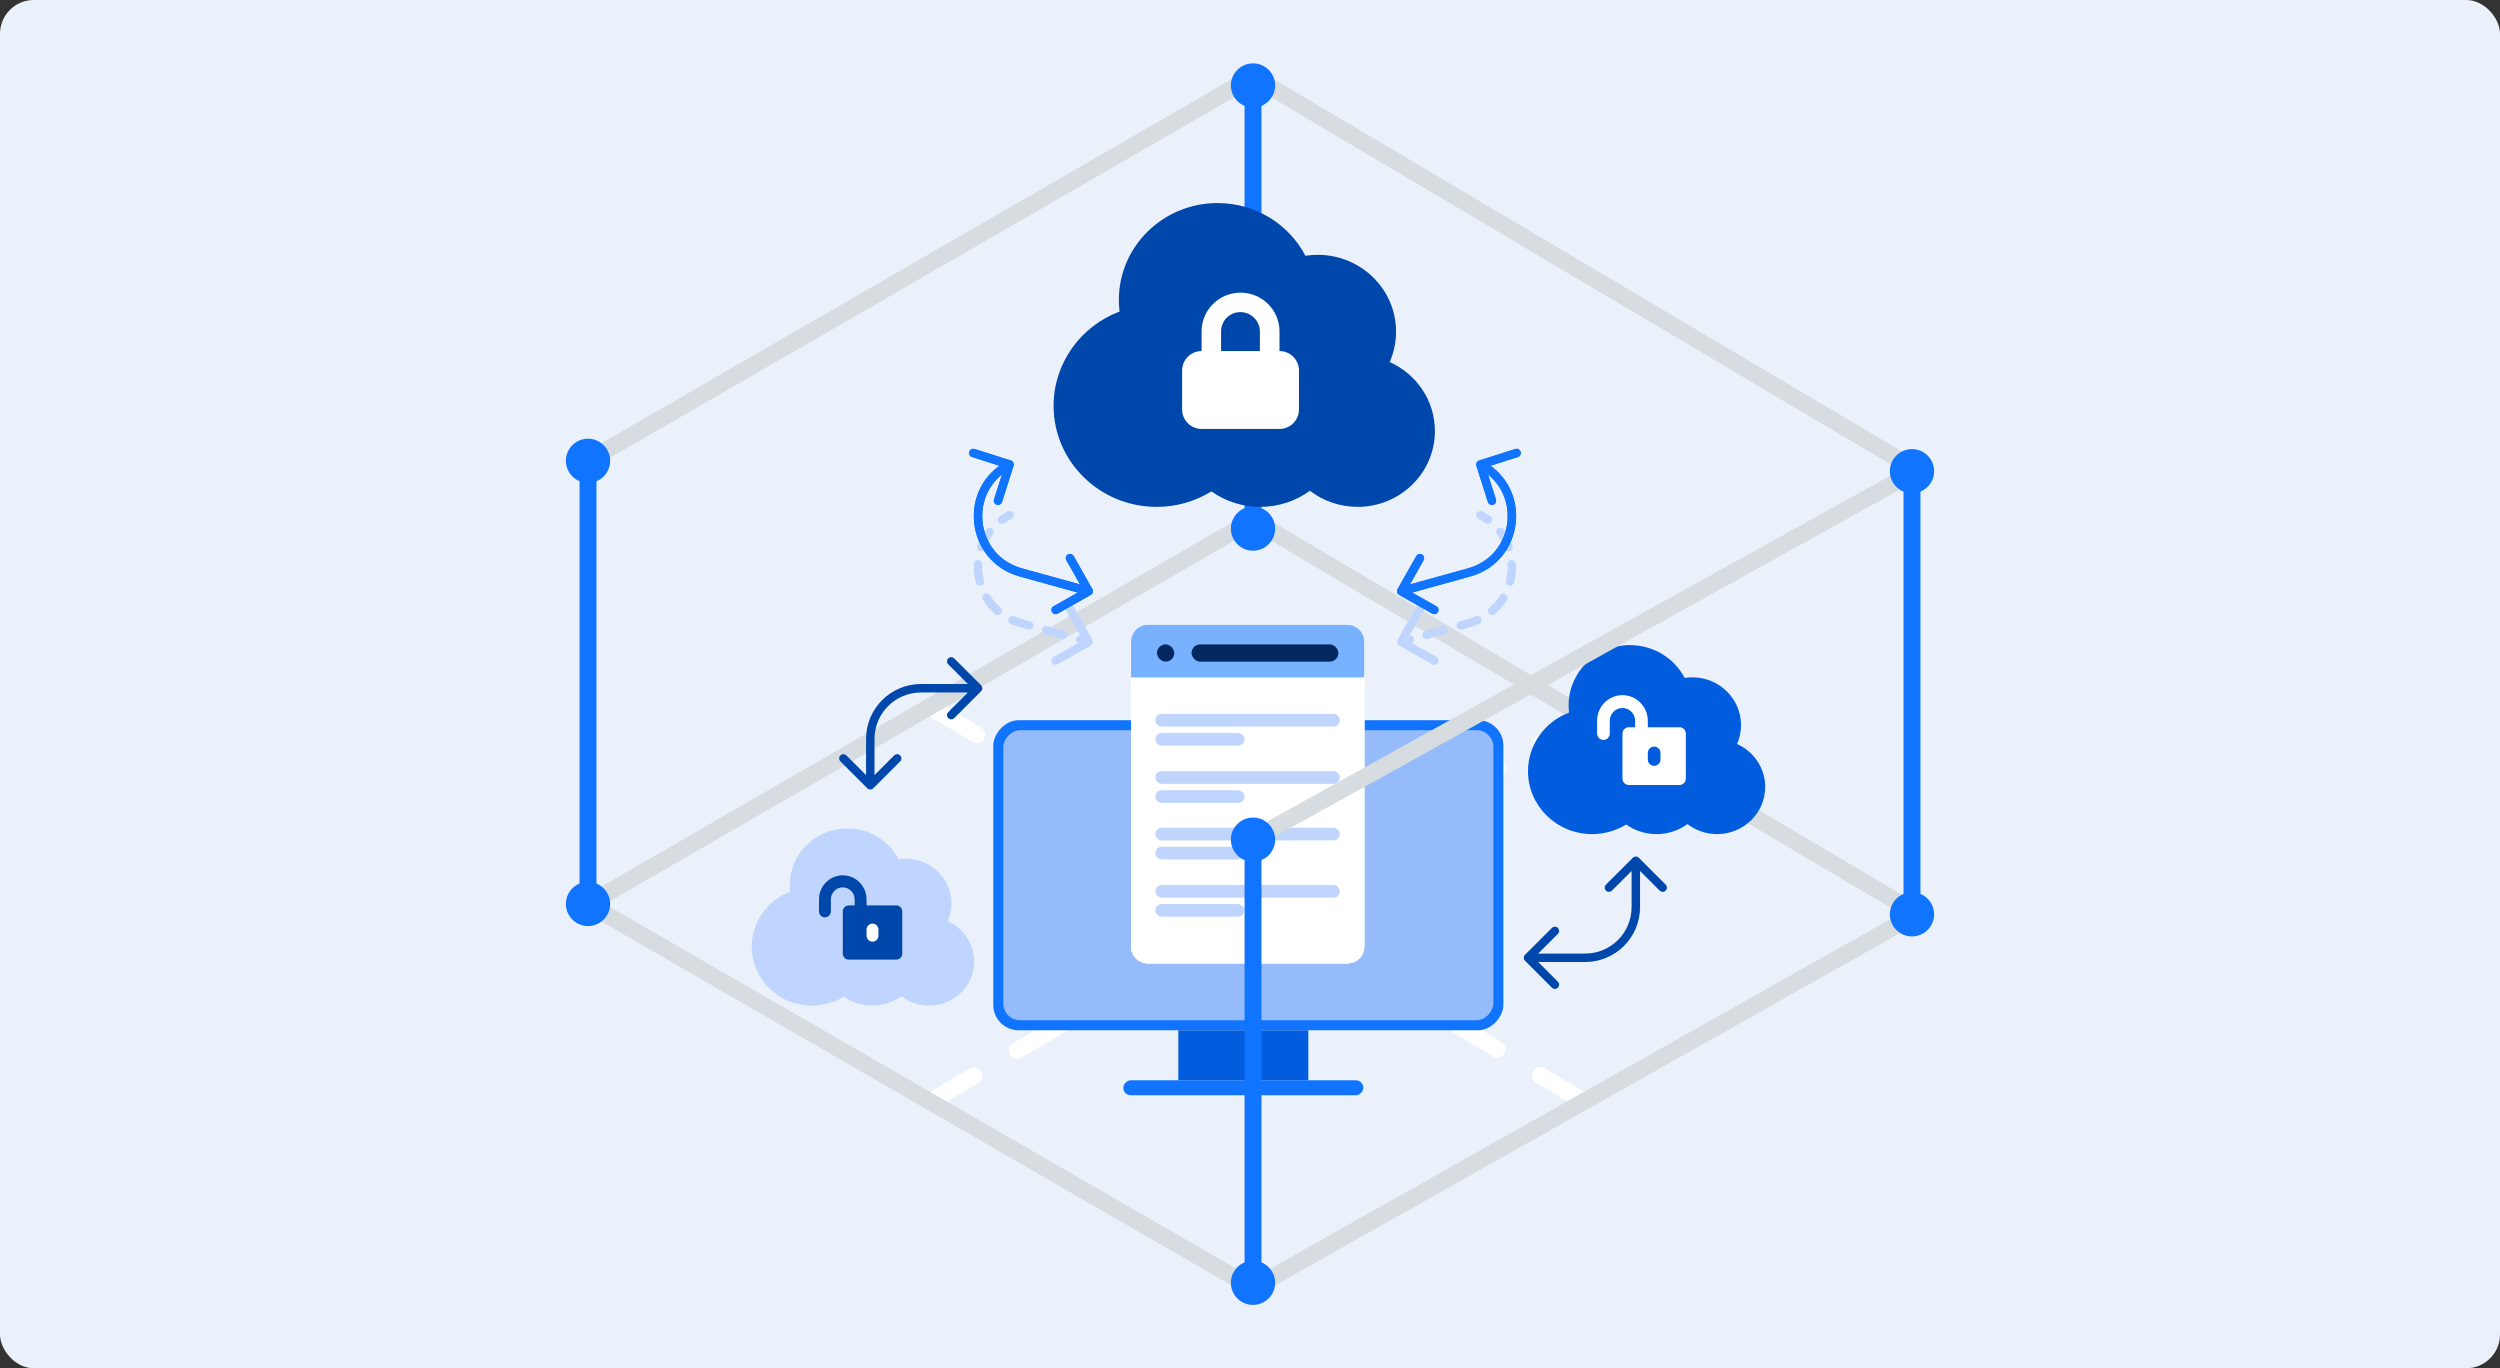 <svg xmlns="http://www.w3.org/2000/svg" width="296" height="162" viewBox="0 0 296 162" fill="none"><rect x="0" y="0" width="296" height="162" fill="#333333" stroke="none"/><rect width="296" height="162" rx="4" fill="#EAF1FB"></rect><g clip-path="url(#clip0_815_13644)"><path d="M110.118 130.43L187.679 84.882" stroke="white" stroke-width="2" stroke-miterlimit="10" stroke-linecap="round" stroke-dasharray="6 6"></path><path d="M187.531 130.43L110.118 83.66" stroke="white" stroke-width="2" stroke-miterlimit="10" stroke-linecap="round" stroke-dasharray="6 6"></path><path d="M148.357 152.51L226.994 108.184L148.357 61.573L69.621 107.042L148.357 152.51Z" stroke="#D7DCE0" stroke-width="2" stroke-miterlimit="10"></path><path d="M226.994 55.689L148.357 9.079L69.621 54.547" stroke="#D7DCE0" stroke-width="2" stroke-miterlimit="10"></path><path d="M69.621 54.43V107.158" stroke="#1174FF" stroke-width="2" stroke-miterlimit="10"></path><path d="M67.308 54.559C67.308 53.282 68.341 52.25 69.621 52.25C70.901 52.25 71.934 53.282 71.934 54.559C71.934 55.837 70.901 56.868 69.621 56.868C68.341 56.868 67.308 55.837 67.308 54.559Z" fill="#1174FF"></path><path d="M67 54.559C67 56.002 68.175 57.175 69.621 57.175C71.067 57.175 72.242 56.002 72.242 54.559C72.242 53.116 71.067 51.943 69.621 51.943C68.175 51.943 67 53.116 67 54.559C67 56.002 67 53.116 67 54.559ZM71.627 54.559C71.627 55.665 70.728 56.561 69.621 56.561C68.514 56.561 67.615 55.665 67.615 54.559C67.615 53.453 68.514 52.557 69.621 52.557C70.728 52.557 71.627 53.453 71.627 54.559C71.627 55.665 71.627 53.453 71.627 54.559Z" fill="#1174FF"></path><path d="M67.308 107.029C67.308 108.307 68.341 109.339 69.621 109.339C70.901 109.339 71.934 108.307 71.934 107.029C71.934 105.752 70.901 104.72 69.621 104.72C68.341 104.72 67.308 105.752 67.308 107.029Z" fill="#1174FF"></path><path d="M67 107.029C67 105.586 68.175 104.413 69.621 104.413C71.067 104.413 72.242 105.586 72.242 107.029C72.242 108.473 71.067 109.646 69.621 109.646C68.175 109.646 67 108.473 67 107.029C67 108.473 67 105.586 67 107.029ZM71.627 107.029C71.627 105.924 70.728 105.027 69.621 105.027C68.514 105.027 67.615 105.924 67.615 107.029C67.615 108.135 68.514 109.032 69.621 109.032C70.728 109.032 71.627 108.135 71.627 107.029C71.627 108.135 71.627 105.924 71.627 107.029Z" fill="#1174FF"></path><path d="M148.357 9.988V62.716" stroke="#1174FF" stroke-width="2" stroke-miterlimit="10"></path><path d="M146.043 10.117C146.043 8.839 147.077 7.807 148.357 7.807C149.637 7.807 150.67 8.839 150.67 10.117C150.67 11.394 149.637 12.426 148.357 12.426C147.077 12.426 146.043 11.394 146.043 10.117Z" fill="#1174FF"></path><path d="M145.736 10.116C145.736 11.56 146.911 12.733 148.357 12.733C149.803 12.733 150.978 11.56 150.978 10.116C150.978 8.673 149.803 7.5 148.357 7.5C146.911 7.5 145.736 8.673 145.736 10.116C145.736 11.56 145.736 8.673 145.736 10.116ZM150.363 10.116C150.363 11.222 149.464 12.119 148.357 12.119C147.249 12.119 146.351 11.222 146.351 10.116C146.351 9.011 147.249 8.114 148.357 8.114C149.464 8.114 150.363 9.011 150.363 10.116C150.363 11.222 150.363 9.011 150.363 10.116Z" fill="#1174FF"></path><path d="M146.043 62.587C146.043 63.864 147.077 64.896 148.357 64.896C149.637 64.896 150.67 63.864 150.67 62.587C150.67 61.309 149.637 60.277 148.357 60.277C147.077 60.277 146.043 61.309 146.043 62.587Z" fill="#1174FF"></path><path d="M145.736 62.587C145.736 61.143 146.911 59.97 148.357 59.97C149.803 59.97 150.978 61.143 150.978 62.587C150.978 64.03 149.803 65.203 148.357 65.203C146.911 65.203 145.736 64.03 145.736 62.587C145.736 64.03 145.736 61.143 145.736 62.587ZM150.363 62.587C150.363 61.481 149.464 60.584 148.357 60.584C147.249 60.584 146.351 61.481 146.351 62.587C146.351 63.692 147.249 64.589 148.357 64.589C149.464 64.589 150.363 63.692 150.363 62.587C150.363 63.692 150.363 61.481 150.363 62.587Z" fill="#1174FF"></path><path d="M129.151 76.435C129.391 76.299 129.475 75.994 129.339 75.754L127.122 71.838C126.986 71.598 126.681 71.513 126.441 71.649C126.2 71.785 126.116 72.09 126.252 72.331L128.223 75.811L124.742 77.782C124.502 77.918 124.417 78.223 124.553 78.464C124.69 78.704 124.995 78.788 125.235 78.653L129.151 76.435ZM119.759 61.444C120.004 61.317 120.1 61.016 119.973 60.77C119.847 60.525 119.545 60.429 119.3 60.556L119.759 61.444ZM120.855 73.771L120.722 74.253L120.855 73.771ZM118.356 61.13C118.131 61.29 118.078 61.602 118.238 61.827C118.398 62.052 118.71 62.105 118.935 61.945L118.356 61.13ZM117.564 63.27C117.731 63.05 117.687 62.737 117.467 62.57C117.247 62.403 116.934 62.447 116.767 62.667L117.564 63.27ZM115.72 64.616C115.628 64.877 115.765 65.162 116.026 65.254C116.286 65.346 116.572 65.209 116.663 64.948L115.72 64.616ZM116.304 66.826C116.316 66.55 116.102 66.317 115.826 66.306C115.55 66.294 115.317 66.509 115.305 66.785L116.304 66.826ZM115.533 68.978C115.601 69.245 115.873 69.407 116.141 69.339C116.408 69.271 116.57 68.999 116.502 68.732L115.533 68.978ZM117.239 70.496C117.096 70.26 116.788 70.184 116.552 70.328C116.316 70.471 116.241 70.778 116.384 71.014L117.239 70.496ZM117.809 72.707C118.018 72.889 118.334 72.867 118.515 72.658C118.696 72.45 118.674 72.134 118.466 71.953L117.809 72.707ZM120.08 72.968C119.827 72.858 119.532 72.974 119.422 73.227C119.312 73.48 119.428 73.775 119.681 73.885L120.08 72.968ZM121.728 74.532C121.994 74.605 122.27 74.449 122.343 74.183C122.417 73.917 122.261 73.641 121.995 73.568L121.728 74.532ZM124.007 74.125C123.741 74.051 123.466 74.207 123.392 74.474C123.318 74.74 123.474 75.015 123.74 75.089L124.007 74.125ZM125.753 75.646C126.019 75.72 126.294 75.564 126.368 75.298C126.442 75.031 126.286 74.756 126.019 74.682L125.753 75.646ZM128.032 75.24C127.766 75.166 127.49 75.322 127.416 75.588C127.343 75.854 127.499 76.13 127.765 76.203L128.032 75.24ZM119.529 61L119.3 60.556C118.964 60.729 118.65 60.921 118.356 61.13L118.646 61.537L118.935 61.945C119.19 61.764 119.465 61.596 119.759 61.444L119.529 61ZM117.165 62.969L116.767 62.667C116.31 63.27 115.962 63.928 115.72 64.616L116.192 64.782L116.663 64.948C116.872 64.355 117.172 63.788 117.564 63.27L117.165 62.969ZM115.805 66.805L115.305 66.785C115.275 67.522 115.352 68.262 115.533 68.978L116.018 68.855L116.502 68.732C116.345 68.11 116.278 67.467 116.304 66.826L115.805 66.805ZM116.812 70.755L116.384 71.014C116.763 71.638 117.239 72.211 117.809 72.707L118.137 72.33L118.466 71.953C117.975 71.527 117.566 71.034 117.239 70.496L116.812 70.755ZM119.88 73.427L119.681 73.885C120.011 74.029 120.358 74.152 120.722 74.253L120.855 73.771L120.989 73.289C120.67 73.201 120.367 73.093 120.08 72.968L119.88 73.427ZM120.855 73.771L120.722 74.253L121.728 74.532L121.862 74.05L121.995 73.568L120.989 73.289L120.855 73.771ZM123.874 74.607L123.74 75.089L125.753 75.646L125.886 75.164L126.019 74.682L124.007 74.125L123.874 74.607ZM127.898 75.721L127.765 76.203L128.771 76.482L128.904 76L129.038 75.518L128.032 75.24L127.898 75.721Z" fill="#C0D5FD"></path><path d="M165.658 76.435C165.418 76.299 165.333 75.994 165.469 75.754L167.687 71.838C167.823 71.598 168.128 71.513 168.368 71.649C168.608 71.785 168.693 72.09 168.557 72.331L166.586 75.811L170.066 77.782C170.307 77.918 170.391 78.223 170.255 78.464C170.119 78.704 169.814 78.788 169.574 78.653L165.658 76.435ZM175.05 61.444C174.804 61.317 174.708 61.016 174.835 60.77C174.962 60.525 175.264 60.429 175.509 60.556L175.05 61.444ZM173.953 73.771L174.087 74.253L173.953 73.771ZM176.452 61.13C176.677 61.29 176.73 61.602 176.57 61.827C176.41 62.052 176.098 62.105 175.873 61.945L176.452 61.13ZM177.245 63.27C177.078 63.05 177.121 62.737 177.341 62.57C177.561 62.403 177.875 62.447 178.042 62.667L177.245 63.27ZM179.089 64.616C179.18 64.877 179.043 65.162 178.783 65.254C178.523 65.346 178.237 65.209 178.145 64.948L179.089 64.616ZM178.504 66.826C178.493 66.55 178.707 66.317 178.983 66.306C179.259 66.294 179.492 66.509 179.503 66.785L178.504 66.826ZM179.276 68.978C179.208 69.245 178.936 69.407 178.668 69.339C178.4 69.271 178.238 68.999 178.306 68.732L179.276 68.978ZM177.569 70.496C177.713 70.26 178.02 70.184 178.256 70.328C178.492 70.471 178.567 70.778 178.424 71.014L177.569 70.496ZM176.999 72.707C176.791 72.889 176.475 72.867 176.294 72.658C176.113 72.45 176.135 72.134 176.343 71.953L176.999 72.707ZM174.728 72.968C174.982 72.858 175.276 72.974 175.387 73.227C175.497 73.48 175.381 73.775 175.128 73.885L174.728 72.968ZM173.08 74.532C172.814 74.605 172.539 74.449 172.465 74.183C172.391 73.917 172.547 73.641 172.814 73.568L173.08 74.532ZM170.801 74.125C171.068 74.051 171.343 74.207 171.417 74.474C171.49 74.74 171.334 75.015 171.068 75.089L170.801 74.125ZM169.056 75.646C168.79 75.72 168.514 75.564 168.441 75.298C168.367 75.031 168.523 74.756 168.789 74.682L169.056 75.646ZM166.777 75.24C167.043 75.166 167.319 75.322 167.392 75.588C167.466 75.854 167.31 76.13 167.044 76.203L166.777 75.24ZM175.279 61L175.509 60.556C175.844 60.729 176.159 60.921 176.452 61.13L176.163 61.537L175.873 61.945C175.618 61.764 175.344 61.596 175.05 61.444L175.279 61ZM177.643 62.969L178.042 62.667C178.498 63.27 178.846 63.928 179.089 64.616L178.617 64.782L178.145 64.948C177.936 64.355 177.637 63.788 177.245 63.27L177.643 62.969ZM179.004 66.805L179.503 66.785C179.534 67.522 179.457 68.262 179.276 68.978L178.791 68.855L178.306 68.732C178.464 68.11 178.531 67.467 178.504 66.826L179.004 66.805ZM177.997 70.755L178.424 71.014C178.046 71.638 177.57 72.211 176.999 72.707L176.671 72.33L176.343 71.953C176.833 71.527 177.243 71.034 177.569 70.496L177.997 70.755ZM174.928 73.427L175.128 73.885C174.798 74.029 174.451 74.152 174.087 74.253L173.953 73.771L173.82 73.289C174.139 73.201 174.442 73.093 174.728 72.968L174.928 73.427ZM173.953 73.771L174.087 74.253L173.08 74.532L172.947 74.05L172.814 73.568L173.82 73.289L173.953 73.771ZM170.935 74.607L171.068 75.089L169.056 75.646L168.923 75.164L168.789 74.682L170.801 74.125L170.935 74.607ZM166.91 75.721L167.044 76.203L166.038 76.482L165.904 76L165.771 75.518L166.777 75.24L166.91 75.721Z" fill="#C0D5FD"></path><path d="M102.689 93.332C102.884 93.527 103.201 93.527 103.396 93.332L106.578 90.15C106.773 89.954 106.773 89.638 106.578 89.442C106.383 89.247 106.066 89.247 105.871 89.442L103.042 92.271L100.214 89.442C100.019 89.247 99.702 89.247 99.507 89.442C99.312 89.638 99.312 89.954 99.507 90.15L102.689 93.332ZM116.162 81.842C116.357 81.647 116.357 81.33 116.162 81.135L112.98 77.953C112.785 77.758 112.468 77.758 112.273 77.953C112.078 78.148 112.078 78.465 112.273 78.66L115.101 81.489L112.273 84.317C112.078 84.512 112.078 84.829 112.273 85.024C112.468 85.219 112.785 85.219 112.98 85.024L116.162 81.842ZM103.042 92.978L103.542 92.978L103.542 87.489L103.042 87.489L102.542 87.489L102.542 92.978L103.042 92.978ZM109.042 81.489L109.042 81.989L115.808 81.989L115.808 81.489L115.808 80.989L109.042 80.989L109.042 81.489ZM103.042 87.489L103.542 87.489C103.542 84.451 106.005 81.989 109.042 81.989L109.042 81.489L109.042 80.989C105.453 80.989 102.542 83.899 102.542 87.489L103.042 87.489Z" fill="#0047AB"></path><path d="M194.034 101.561C193.839 101.365 193.523 101.365 193.327 101.561L190.145 104.742C189.95 104.938 189.95 105.254 190.145 105.45C190.341 105.645 190.657 105.645 190.852 105.45L193.681 102.621L196.509 105.45C196.705 105.645 197.021 105.645 197.216 105.45C197.412 105.254 197.412 104.938 197.216 104.742L194.034 101.561ZM180.561 113.05C180.366 113.245 180.366 113.562 180.561 113.757L183.743 116.939C183.939 117.134 184.255 117.134 184.45 116.939C184.646 116.744 184.646 116.427 184.45 116.232L181.622 113.403L184.45 110.575C184.646 110.38 184.646 110.063 184.45 109.868C184.255 109.673 183.939 109.673 183.743 109.868L180.561 113.05ZM193.681 101.914L193.181 101.914L193.181 107.403L193.681 107.403L194.181 107.403L194.181 101.914L193.681 101.914ZM187.681 113.403L187.681 112.903L180.915 112.903L180.915 113.403L180.915 113.903L187.681 113.903L187.681 113.403ZM193.681 107.403L193.181 107.403C193.181 110.441 190.718 112.903 187.681 112.903L187.681 113.403L187.681 113.903C191.271 113.903 194.181 110.993 194.181 107.403L193.681 107.403Z" fill="#0047AB"></path><path fill-rule="evenodd" clip-rule="evenodd" d="M154.563 30.284C152.627 26.579 148.693 24.042 144.159 24.042C137.711 24.042 132.474 29.175 132.474 35.5C132.474 35.968 132.502 36.43 132.558 36.881C127.99 38.61 124.745 42.96 124.745 48.048C124.745 54.65 130.213 60.013 136.946 60.013C139.331 60.013 141.554 59.34 143.433 58.181C145.059 59.332 147.054 60.013 149.212 60.013C151.416 60.013 153.454 59.302 155.096 58.104C156.651 59.299 158.612 60.013 160.739 60.013C165.79 60.013 169.893 55.99 169.893 51.037C169.893 47.409 167.695 44.282 164.538 42.866C165.023 41.762 165.294 40.544 165.294 39.266C165.294 34.247 161.137 30.171 156.019 30.171C155.525 30.171 155.037 30.21 154.563 30.284Z" fill="#0047AB"></path><path d="M146.88 34.649C149.426 34.649 151.492 36.7 151.492 39.23V41.566C152.765 41.566 153.798 42.599 153.798 43.871V48.484C153.798 49.756 152.765 50.789 151.492 50.789H142.269C140.996 50.789 139.963 49.756 139.963 48.484V43.871C139.963 42.599 140.996 41.566 142.269 41.566V39.23C142.269 36.7 144.335 34.649 146.88 34.649ZM146.851 36.954C145.569 36.954 144.575 37.987 144.574 39.26V41.566H149.17V39.26C149.17 37.987 148.13 36.954 146.851 36.954Z" fill="white"></path><path fill-rule="evenodd" clip-rule="evenodd" d="M199.463 80.265C198.259 77.96 195.812 76.382 192.991 76.382C188.981 76.382 185.723 79.575 185.723 83.51C185.723 83.8 185.74 84.088 185.775 84.368C182.934 85.444 180.915 88.15 180.915 91.315C180.915 95.422 184.317 98.758 188.505 98.758C189.988 98.758 191.371 98.34 192.54 97.618C193.551 98.335 194.792 98.758 196.135 98.758C197.506 98.758 198.774 98.316 199.795 97.57C200.762 98.314 201.982 98.758 203.306 98.758C206.448 98.758 209 96.255 209 93.174C209 90.918 207.633 88.973 205.668 88.091C205.97 87.405 206.139 86.647 206.139 85.852C206.139 82.73 203.553 80.194 200.369 80.194C200.062 80.194 199.758 80.219 199.463 80.265Z" fill="#015DDE"></path><ellipse cx="196.127" cy="89.389" rx="1.569" ry="1.961" fill="#015DDE"></ellipse><path fill-rule="evenodd" clip-rule="evenodd" d="M189.096 86.851V85.345C189.096 83.667 190.441 82.305 192.098 82.305C193.755 82.305 195.1 83.667 195.1 85.345V86.105H198.853C199.267 86.105 199.603 86.445 199.603 86.864V92.183C199.603 92.602 199.267 92.943 198.853 92.943H192.848C192.434 92.943 192.098 92.602 192.098 92.183V86.864C192.098 86.445 192.434 86.105 192.848 86.105H193.599V85.345C193.599 84.506 192.926 83.825 192.098 83.825C191.269 83.825 190.597 84.506 190.597 85.345V86.851C190.597 87.27 190.261 87.61 189.846 87.61C189.432 87.61 189.096 87.27 189.096 86.851ZM196.601 89.157C196.601 88.738 196.265 88.398 195.851 88.398C195.436 88.398 195.1 88.738 195.1 89.157V89.917C195.1 90.337 195.436 90.677 195.851 90.677C196.265 90.677 196.601 90.337 196.601 89.917V89.157Z" fill="white"></path><path fill-rule="evenodd" clip-rule="evenodd" d="M106.396 101.726C105.267 99.564 102.972 98.084 100.327 98.084C96.565 98.084 93.509 101.079 93.509 104.769C93.509 105.042 93.526 105.311 93.559 105.575C90.893 106.583 89 109.121 89 112.09C89 115.942 92.191 119.07 96.119 119.07C97.51 119.07 98.807 118.678 99.903 118.002C100.852 118.673 102.016 119.07 103.275 119.07C104.561 119.07 105.749 118.655 106.708 117.956C107.615 118.654 108.759 119.07 110 119.07C112.947 119.07 115.341 116.723 115.341 113.833C115.341 111.717 114.058 109.893 112.216 109.066C112.499 108.422 112.657 107.712 112.657 106.966C112.657 104.038 110.232 101.66 107.246 101.66C106.958 101.66 106.673 101.682 106.396 101.726Z" fill="#C0D5FD"></path><ellipse cx="103.563" cy="110.283" rx="1.471" ry="1.839" fill="white"></ellipse><path fill-rule="evenodd" clip-rule="evenodd" d="M96.969 107.903V106.49C96.969 104.917 98.23 103.64 99.784 103.64C101.339 103.64 102.6 104.917 102.6 106.49V107.203H106.12C106.508 107.203 106.824 107.522 106.824 107.916V112.904C106.824 113.297 106.508 113.617 106.12 113.617H100.488C100.1 113.617 99.784 113.297 99.784 112.904V107.916C99.784 107.522 100.1 107.203 100.488 107.203H101.192V106.49C101.192 105.704 100.561 105.065 99.784 105.065C99.007 105.065 98.376 105.704 98.376 106.49V107.903C98.376 108.296 98.061 108.615 97.672 108.615C97.284 108.615 96.969 108.296 96.969 107.903ZM104.008 110.066C104.008 109.673 103.692 109.354 103.304 109.354C102.915 109.354 102.6 109.673 102.6 110.066V110.779C102.6 111.172 102.915 111.492 103.304 111.492C103.692 111.492 104.008 111.172 104.008 110.779V110.066Z" fill="#0047AB"></path><rect width="60.397" height="36.712" rx="3" transform="matrix(-1 0 0 1 178 85.273)" fill="#1174FF"></rect><rect width="58.028" height="34.343" rx="2" transform="matrix(-1 0 0 1 176.816 86.457)" fill="#95BBFB"></rect><rect width="15.395" height="5.921" transform="matrix(-1 0 0 1 154.907 121.986)" fill="#015DDE"></rect><rect width="28.422" height="1.776" rx="0.888" transform="matrix(-1 0 0 1 161.42 127.907)" fill="#1174FF"></rect><path d="M133.919 75.978C133.919 74.874 134.814 73.978 135.919 73.978H159.53C160.635 73.978 161.53 74.874 161.53 75.978V112.059C161.53 113.164 160.635 114.059 159.53 114.059H135.919C134.814 114.059 133.919 113.164 133.919 112.059V75.978Z" fill="white"></path><path d="M133.919 75.978C133.919 74.874 134.814 73.978 135.919 73.978H159.53C160.635 73.978 161.53 74.874 161.53 75.978V112.059C161.53 113.164 160.635 114.059 159.53 114.059H135.919C134.814 114.059 133.919 113.164 133.919 112.059V75.978Z" fill="white"></path><path d="M133.919 75.978C133.919 74.874 134.814 73.978 135.919 73.978H159.53C160.635 73.978 161.53 74.874 161.53 75.978V112.059C161.53 113.164 160.635 114.059 159.53 114.059H135.919C134.814 114.059 133.919 113.164 133.919 112.059V75.978Z" fill="white"></path><path d="M133.919 75.978C133.919 74.874 134.814 73.978 135.919 73.978H159.53C160.635 73.978 161.53 74.874 161.53 75.978V112.059C161.53 113.164 160.635 114.059 159.53 114.059H135.919C134.814 114.059 133.919 113.164 133.919 112.059V75.978Z" fill="white"></path><path d="M133.919 75.978C133.919 74.874 134.814 73.978 135.919 73.978H159.53C160.635 73.978 161.53 74.874 161.53 75.978V80.213H133.919V75.978Z" fill="#78B1FF"></path><rect x="158.463" y="78.34" width="17.385" height="2.045" rx="1.023" transform="rotate(180 158.463 78.34)" fill="#02285F"></rect><rect x="139.032" y="78.34" width="2.045" height="2.045" rx="1.023" transform="rotate(180 139.032 78.34)" fill="#02285F"></rect><rect x="136.792" y="84.522" width="21.844" height="1.506" rx="0.753" fill="#C0D5FD"></rect><rect x="136.792" y="86.782" width="10.545" height="1.506" rx="0.753" fill="#C0D5FD"></rect><rect x="136.792" y="91.302" width="21.844" height="1.506" rx="0.753" fill="#C0D5FD"></rect><rect x="136.792" y="98.001" width="21.844" height="1.506" rx="0.753" fill="#C0D5FD"></rect><rect x="136.792" y="104.78" width="21.844" height="1.506" rx="0.753" fill="#C0D5FD"></rect><rect x="136.792" y="93.561" width="10.545" height="1.506" rx="0.753" fill="#C0D5FD"></rect><rect x="136.792" y="100.26" width="10.545" height="1.506" rx="0.753" fill="#C0D5FD"></rect><rect x="136.792" y="107.039" width="10.545" height="1.506" rx="0.753" fill="#C0D5FD"></rect><path d="M120.006 55.152C120.09 54.889 119.944 54.607 119.681 54.524L115.393 53.158C115.13 53.074 114.849 53.22 114.765 53.483C114.681 53.746 114.827 54.027 115.09 54.111L118.901 55.325L117.687 59.136C117.604 59.399 117.749 59.681 118.012 59.764C118.275 59.848 118.556 59.703 118.64 59.44L120.006 55.152ZM129.151 70.435C129.391 70.299 129.475 69.994 129.339 69.754L127.122 65.838C126.986 65.598 126.681 65.513 126.441 65.649C126.2 65.785 126.116 66.09 126.252 66.331L128.223 69.811L124.742 71.782C124.502 71.918 124.417 72.223 124.553 72.464C124.69 72.704 124.995 72.788 125.235 72.653L129.151 70.435ZM120.855 67.771L120.722 68.253L128.771 70.482L128.904 70L129.038 69.518L120.989 67.289L120.855 67.771ZM119.529 55L119.3 54.556C113.325 57.644 114.24 66.458 120.722 68.253L120.855 67.771L120.989 67.289C115.384 65.737 114.592 58.115 119.759 55.444L119.529 55Z" fill="#1174FF"></path><path d="M174.803 55.152C174.719 54.889 174.864 54.607 175.128 54.524L179.415 53.158C179.679 53.074 179.96 53.22 180.044 53.483C180.127 53.746 179.982 54.027 179.719 54.111L175.907 55.325L177.121 59.136C177.205 59.399 177.06 59.681 176.797 59.764C176.533 59.848 176.252 59.703 176.168 59.44L174.803 55.152ZM165.658 70.435C165.418 70.299 165.333 69.994 165.469 69.754L167.687 65.838C167.823 65.598 168.128 65.513 168.368 65.649C168.608 65.785 168.693 66.09 168.557 66.331L166.586 69.811L170.066 71.782C170.307 71.918 170.391 72.223 170.255 72.464C170.119 72.704 169.814 72.788 169.574 72.653L165.658 70.435ZM173.953 67.771L174.087 68.253L166.038 70.482L165.904 70L165.771 69.518L173.82 67.289L173.953 67.771ZM175.279 55L175.509 54.556C181.484 57.644 180.568 66.458 174.087 68.253L173.953 67.771L173.82 67.289C179.425 65.737 180.216 58.115 175.05 55.444L175.279 55Z" fill="#1174FF"></path><path d="M120.006 55.152C120.09 54.889 119.944 54.607 119.681 54.524L115.393 53.158C115.13 53.074 114.849 53.22 114.765 53.483C114.681 53.746 114.827 54.027 115.09 54.111L118.901 55.325L117.687 59.136C117.604 59.399 117.749 59.681 118.012 59.764C118.275 59.848 118.556 59.703 118.64 59.44L120.006 55.152ZM129.151 70.435C129.391 70.299 129.475 69.994 129.339 69.754L127.122 65.838C126.986 65.598 126.681 65.513 126.441 65.649C126.2 65.785 126.116 66.09 126.252 66.331L128.223 69.811L124.742 71.782C124.502 71.918 124.417 72.223 124.553 72.464C124.69 72.704 124.995 72.788 125.235 72.653L129.151 70.435ZM120.855 67.771L120.722 68.253L128.771 70.482L128.904 70L129.038 69.518L120.989 67.289L120.855 67.771ZM119.529 55L119.3 54.556C113.325 57.644 114.24 66.458 120.722 68.253L120.855 67.771L120.989 67.289C115.384 65.737 114.592 58.115 119.759 55.444L119.529 55Z" fill="#1174FF"></path><path d="M174.803 55.152C174.719 54.889 174.864 54.607 175.128 54.524L179.415 53.158C179.679 53.074 179.96 53.22 180.044 53.483C180.127 53.746 179.982 54.027 179.719 54.111L175.907 55.325L177.121 59.136C177.205 59.399 177.06 59.681 176.797 59.764C176.533 59.848 176.252 59.703 176.168 59.44L174.803 55.152ZM165.658 70.435C165.418 70.299 165.333 69.994 165.469 69.754L167.687 65.838C167.823 65.598 168.128 65.513 168.368 65.649C168.608 65.785 168.693 66.09 168.557 66.331L166.586 69.811L170.066 71.782C170.307 71.918 170.391 72.223 170.255 72.464C170.119 72.704 169.814 72.788 169.574 72.653L165.658 70.435ZM173.953 67.771L174.087 68.253L166.038 70.482L165.904 70L165.771 69.518L173.82 67.289L173.953 67.771ZM175.279 55L175.509 54.556C181.484 57.644 180.568 66.458 174.087 68.253L173.953 67.771L173.82 67.289C179.425 65.737 180.216 58.115 175.05 55.444L175.279 55Z" fill="#1174FF"></path><path d="M226.994 55.69L148.357 99.346" stroke="#D7DCE0" stroke-width="2" stroke-miterlimit="10"></path><path d="M226.379 55.659V108.387" stroke="#1174FF" stroke-width="2" stroke-miterlimit="10"></path><path d="M224.065 55.788C224.065 54.51 225.099 53.478 226.379 53.478C227.659 53.478 228.692 54.51 228.692 55.788C228.692 57.065 227.659 58.097 226.379 58.097C225.099 58.097 224.065 57.065 224.065 55.788Z" fill="#1174FF"></path><path d="M223.758 55.788C223.758 57.231 224.933 58.404 226.379 58.404C227.825 58.404 229 57.231 229 55.788C229 54.344 227.825 53.171 226.379 53.171C224.933 53.171 223.758 54.344 223.758 55.788C223.758 57.231 223.758 54.344 223.758 55.788ZM228.385 55.788C228.385 56.893 227.486 57.79 226.379 57.79C225.271 57.79 224.373 56.893 224.373 55.788C224.373 54.682 225.271 53.786 226.379 53.786C227.486 53.786 228.385 54.682 228.385 55.788C228.385 56.893 228.385 54.682 228.385 55.788Z" fill="#1174FF"></path><path d="M224.065 108.258C224.065 109.536 225.099 110.567 226.379 110.567C227.659 110.567 228.692 109.536 228.692 108.258C228.692 106.981 227.659 105.949 226.379 105.949C225.099 105.949 224.065 106.981 224.065 108.258Z" fill="#1174FF"></path><path d="M223.758 108.258C223.758 106.815 224.933 105.642 226.379 105.642C227.825 105.642 229 106.815 229 108.258C229 109.701 227.825 110.874 226.379 110.874C224.933 110.874 223.758 109.701 223.758 108.258C223.758 109.701 223.758 106.815 223.758 108.258ZM228.385 108.258C228.385 107.153 227.486 106.256 226.379 106.256C225.271 106.256 224.373 107.153 224.373 108.258C224.373 109.364 225.271 110.26 226.379 110.26C227.486 110.26 228.385 109.364 228.385 108.258C228.385 109.364 228.385 107.153 228.385 108.258Z" fill="#1174FF"></path><path d="M148.357 99.284V152.013" stroke="#1174FF" stroke-width="2" stroke-miterlimit="10"></path><path d="M146.043 99.413C146.043 98.136 147.077 97.104 148.357 97.104C149.637 97.104 150.67 98.136 150.67 99.413C150.67 100.691 149.637 101.723 148.357 101.723C147.077 101.723 146.043 100.691 146.043 99.413Z" fill="#1174FF"></path><path d="M145.736 99.413C145.736 100.857 146.911 102.03 148.357 102.03C149.803 102.03 150.978 100.857 150.978 99.413C150.978 97.97 149.803 96.797 148.357 96.797C146.911 96.797 145.736 97.97 145.736 99.413C145.736 100.857 145.736 97.97 145.736 99.413ZM150.363 99.413C150.363 100.519 149.464 101.416 148.357 101.416C147.249 101.416 146.351 100.519 146.351 99.413C146.351 98.308 147.249 97.411 148.357 97.411C149.464 97.411 150.363 98.308 150.363 99.413C150.363 100.519 150.363 98.308 150.363 99.413Z" fill="#1174FF"></path><path d="M146.043 151.884C146.043 153.161 147.077 154.193 148.357 154.193C149.637 154.193 150.67 153.161 150.67 151.884C150.67 150.606 149.637 149.574 148.357 149.574C147.077 149.574 146.043 150.606 146.043 151.884Z" fill="#1174FF"></path><path d="M145.736 151.884C145.736 150.44 146.911 149.267 148.357 149.267C149.803 149.267 150.978 150.44 150.978 151.884C150.978 153.327 149.803 154.5 148.357 154.5C146.911 154.5 145.736 153.327 145.736 151.884C145.736 153.327 145.736 150.44 145.736 151.884ZM150.363 151.884C150.363 150.778 149.464 149.881 148.357 149.881C147.249 149.881 146.351 150.778 146.351 151.884C146.351 152.989 147.249 153.886 148.357 153.886C149.464 153.886 150.363 152.989 150.363 151.884C150.363 152.989 150.363 150.778 150.363 151.884Z" fill="#1174FF"></path></g><defs><clipPath id="clip0_815_13644"><rect width="162" height="162" fill="white" transform="translate(67)"></rect></clipPath></defs></svg>